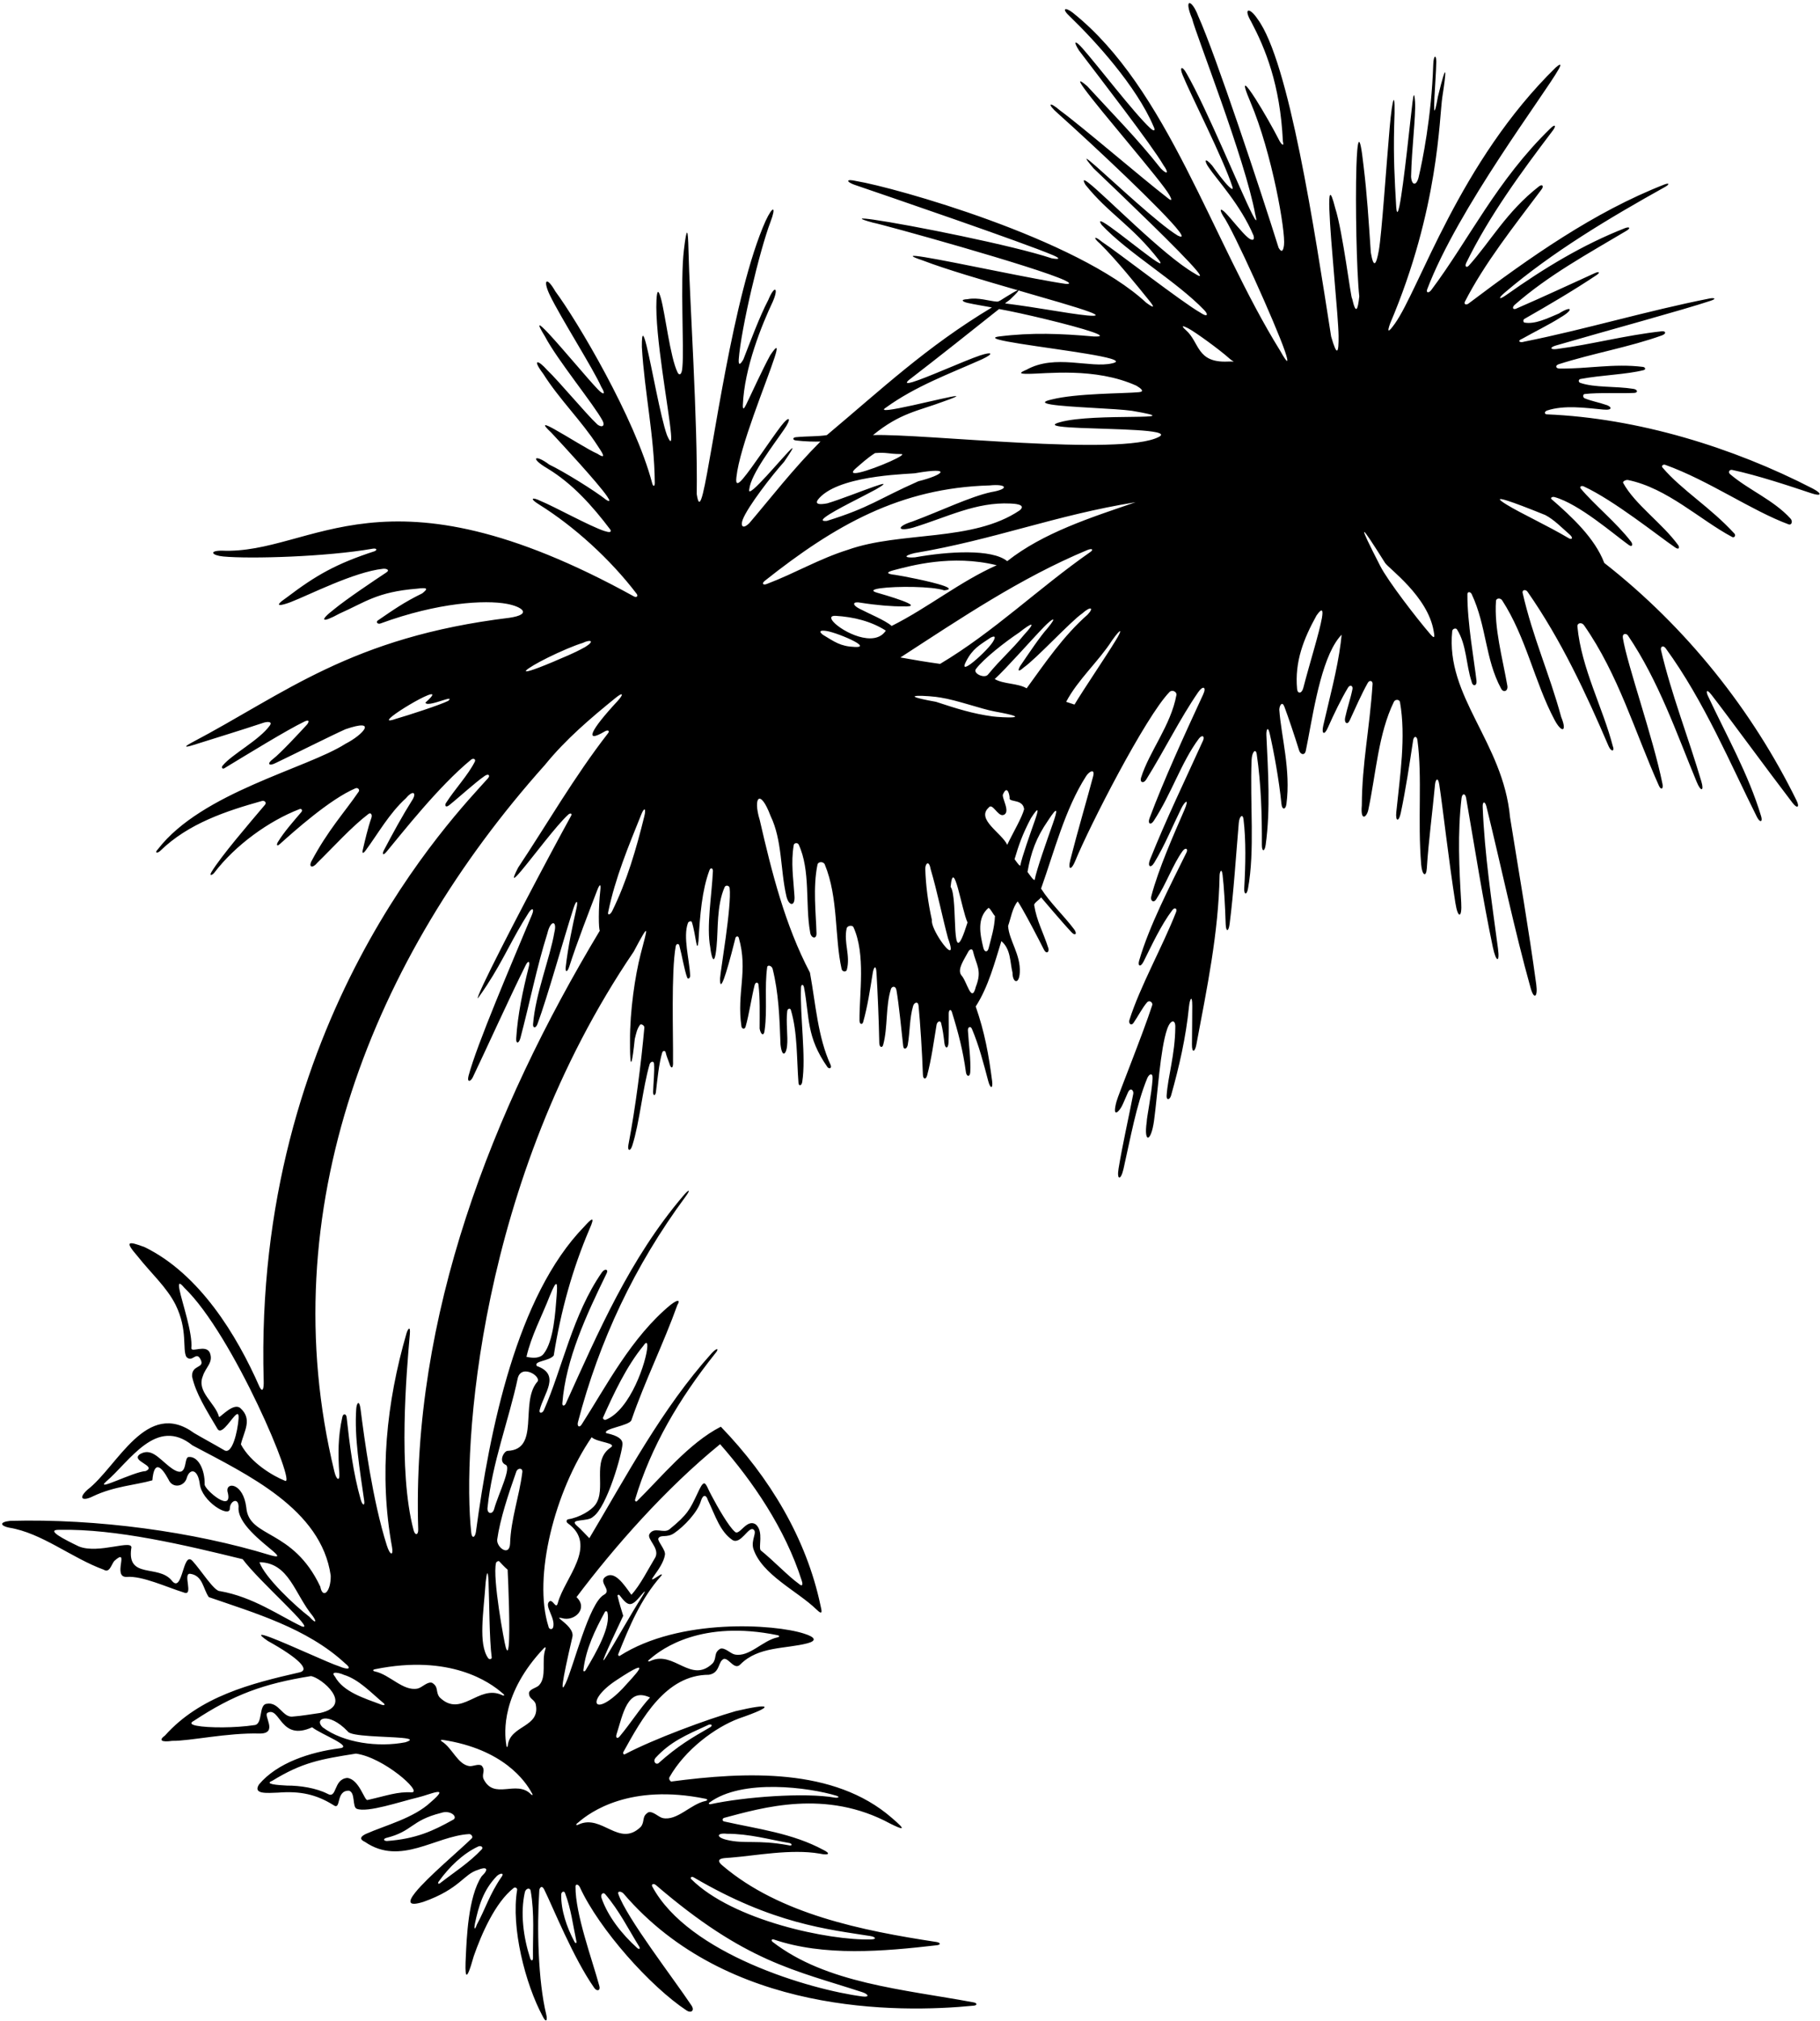 <?xml version="1.0" encoding="UTF-8"?>
<svg xmlns="http://www.w3.org/2000/svg" xmlns:xlink="http://www.w3.org/1999/xlink" width="534pt" height="593pt" viewBox="0 0 534 593" version="1.1">
<g id="surface1">
<path style=" stroke:none;fill-rule:nonzero;fill:rgb(0%,0%,0%);fill-opacity:1;" d="M 531.949 143.383 C 508.363 131.199 480.453 122.668 453.867 121.57 C 453.086 121.539 453.09 120.723 453.926 120.445 C 458.969 118.781 465.109 119.664 470.449 120.168 C 473.488 120.457 472.809 119.156 470.969 118.711 C 469.348 118.117 466.953 117.691 464.973 116.871 C 464.34 116.609 464.387 115.672 464.953 115.605 C 469.266 115.121 475.008 115.48 479.461 115.285 C 480.691 115.23 480.516 114.293 479.273 114.094 C 474.035 113.254 467.859 113.793 463.645 112.324 C 463.039 112.113 463.113 111.312 463.703 111.199 C 469.918 110.027 477.27 109.883 482.285 108.582 C 482.98 108.398 482.746 107.73 482.016 107.641 C 473.387 106.59 465.863 108.254 457.562 108.133 C 456.422 108.113 456.246 107.211 457.34 106.863 C 467.367 103.648 478.07 101.852 487.613 98.406 C 488.965 97.918 488.84 97.059 487.496 97.207 C 476.691 98.398 467.059 101.051 456.762 102.402 C 454.871 102.652 454.566 101.938 456.535 101.363 C 471.832 96.906 493.797 90.953 501.934 88.238 C 503.898 87.586 502.812 87.34 501.656 87.566 C 483.062 91.223 465.066 96.684 447.203 100.242 C 445.879 100.684 445.098 99.996 446.59 99.41 C 450.34 97.289 454.898 95.066 457.797 93.176 C 461.723 90.934 461.398 89.469 457.383 91.984 C 453.914 93.461 450.352 95.195 447.312 94.648 C 446.879 94.57 446.848 93.809 447.25 93.578 C 454.355 89.527 461.648 85.246 468.395 80.738 C 469.582 79.949 469.262 79.527 467.93 80.137 C 460.359 83.578 452.473 87.262 445.207 90.402 C 443.879 91.148 443.523 90.223 444.426 89.43 C 454.391 80.68 466.039 74.375 477.234 67.695 C 478.547 66.914 478.152 66.395 476.676 66.977 C 464.395 71.797 452.961 78.734 441.996 86.52 C 439.844 88.047 439.406 87.645 441.406 85.934 C 455.383 73.977 472.246 63.922 488.52 54.855 C 489.945 54.059 489.797 53.562 488.312 54.141 C 467.754 62.172 448.816 75.52 430.867 89.066 C 430.16 89.602 429.441 89.234 429.809 88.52 C 435.516 77.332 444.18 66.391 452.289 55.59 C 453.066 54.555 452.504 53.945 451.531 54.699 C 442.039 62.074 437.188 71.051 430.984 77.91 C 430.262 78.715 429.703 78.156 430.203 77.129 C 436.934 63.352 446.34 50.516 455.594 38.312 C 456.695 36.863 456.254 36.355 455.016 37.559 C 439.152 52.922 431.004 70.344 419.969 85.062 C 419.199 86.09 418.344 85.957 418.762 84.848 C 427.703 61.27 453.309 27.512 457.297 20.348 C 458.152 18.809 458.008 18.496 456.488 19.777 C 428.211 47.422 416.469 84.836 409.273 94.941 C 407.477 97.465 406.848 97.785 407.855 94.953 C 422.215 61.227 422.27 34.348 423.199 28.402 C 424.387 20.777 424.656 17.043 421.898 28.34 C 420.734 34.859 420.68 32.535 420.875 28.535 C 421.043 25.129 421.387 20.512 421.383 19.094 C 421.633 15.785 420.586 15.855 420.52 19.055 C 420.035 34.125 417.312 47.488 416.246 51.945 C 415.59 54.695 414.156 54.41 414.02 51.801 C 414.191 43.582 415.441 34.156 415.18 29.863 C 414.969 27.004 414.746 27.527 414.438 29.977 C 413.879 34.383 411.855 54.535 410.59 60.52 C 410.168 62.516 409.828 62.938 409.656 60.68 C 409.184 52.48 408.832 46.422 409.055 37.074 C 409.547 24.848 408.496 28.766 407.727 37.543 C 406.73 48.934 405.398 68.777 404.559 73.477 C 403.801 77.715 403.027 78.938 402.203 74.062 C 401.547 64.402 401.109 57.109 400.082 48.719 C 398.883 37.77 398.227 40.852 397.977 48.961 C 397.641 59.816 398.027 79.68 398.82 86.945 C 398.391 91.145 397.785 92.332 396.727 87.59 C 396.383 87.934 393.984 67.898 391.758 61.047 C 390.246 55.105 389.871 56.613 390.043 61.512 C 390.367 70.902 392.676 92.75 392.746 98.535 C 392.805 103.527 392.336 104.941 390.562 98.719 C 385.676 67.465 378.203 17.914 368.961 5.559 C 366.645 2.051 364.66 2.254 367.164 6.48 C 371.18 14.141 375.617 24.691 376.41 41.508 C 376.879 43.352 375.785 42.066 375.445 41.395 C 373.59 37.738 370.668 32.617 368.434 29.105 C 365.566 24.602 363.824 22.734 366.887 29.949 C 373.223 44.848 377.254 68.043 376.73 71.941 C 376.512 73.566 376.082 74.305 375.148 72.691 C 369.859 55.812 356.738 16.234 351.57 4.734 C 349.711 -0.254 347.164 -0.762 349.805 5.566 C 350.66 9.508 365.391 46.836 368.301 62.93 C 368.945 65.395 368.527 65.016 367.422 62.84 C 363.965 56.055 354 31.695 348.164 21.582 C 346.848 19.152 345.984 19.617 346.988 22.004 C 349.285 27.707 359.055 46.793 361.621 54.883 C 361.867 55.785 361.352 55.5 360.5 54.672 C 359.004 53.219 356.902 50.309 355.664 48.582 C 353.285 45.84 353.359 47.32 354.637 49.113 C 357.043 52.719 364.031 60.145 367.793 69.105 C 368.219 70.602 367.355 70.695 366.16 69.711 C 364.367 68.23 361.348 64.27 359.578 62.461 C 358.223 61.074 357.602 61.176 358.84 63.301 C 361.75 67.238 374.398 95.383 377 103.02 C 378.172 106.449 378.027 107.238 375.664 103 C 355.457 70.465 342.656 25.926 314.703 3.684 C 312.48 1.977 311.359 2.492 313.945 4.875 C 321.316 11.98 333.402 25.234 338.438 37.047 C 339.086 38.352 338.656 38.68 337.477 37.59 C 332.73 33.195 321.828 18.906 317.469 14.012 C 315.539 11.844 314.723 11.863 316.586 14.812 C 322.68 22.848 337.816 42.387 341.387 48.496 C 342.961 50.672 342.59 51.465 340.559 49.402 C 333.711 40.672 326.348 33.309 318.984 25.258 C 316.379 23.035 316.449 23.645 318.059 25.883 C 322.781 32.461 340.793 53.117 343.09 57.195 C 343.953 58.727 343.891 59.176 342.441 57.965 C 334.832 52.074 317.23 36.938 311.062 32.441 C 307.77 29.59 307.113 30.438 310.422 33.309 C 320.656 42.453 341.621 62.133 345.93 67.852 C 347.023 69.305 347.039 69.855 345.523 69.098 C 339.863 65.652 327.176 53.695 321.551 48.762 C 318.504 46.086 317.527 45.477 320.867 49.402 C 329.328 57.477 346.863 74.219 351.121 79.402 C 352.465 81.035 352.488 81.523 350.492 80.227 C 341.355 74.988 324.215 57.328 319.316 53.586 C 317.969 52.559 317.547 52.578 318.469 54.199 C 325.32 62.762 332.074 66.055 340.07 76.352 C 340.895 77.484 340.496 77.461 339.383 76.758 C 335.047 74.043 319.895 61.148 323.266 66.016 C 331.07 74.301 345.27 82.578 353.316 90.973 C 354.629 92.305 354.324 93.199 352.137 91.695 C 346.938 88.766 327.719 73.828 323.305 70.938 C 321.121 69.105 320.504 69.547 322.75 71.492 C 327.539 76.203 333.66 83.836 337.227 88.246 C 338.707 90.078 338.855 90.688 336.277 88.789 C 316.07 69.984 262.445 54.973 251.301 53.133 C 248.203 52.402 248.145 53.266 250.66 54.199 C 259.887 57.348 300.52 71.254 309.07 74.922 C 311.117 75.801 311.016 76.242 308.539 75.773 C 297.164 71.984 266.672 65.926 256.336 64.453 C 252.195 63.863 251.289 64.008 256.141 65.328 C 258.641 65.75 304.348 78.406 312.477 82.285 C 313.887 82.953 314.145 83.34 312.82 83.309 C 303.652 82.016 280.305 76.918 271.359 75.461 C 267.27 74.797 266.195 74.891 270.867 76.461 C 277.402 78.977 288.484 82.23 298.613 85.156 C 298.051 85.328 296.516 86.297 295.125 87.141 C 293.902 87.879 293.098 88.539 292.504 88.496 C 290.164 88.336 286.98 87.168 283.879 87.781 C 281.695 87.867 282.305 88.504 283.914 88.875 C 285.883 89.328 289.344 89.875 291.027 90.203 C 271.836 101.715 258.535 114.305 242.609 127.66 C 240.086 128.09 236.934 127.949 233.52 128.27 C 232.523 128.363 232.473 129.102 233.547 129.23 C 236.273 129.562 239.129 129.605 240.727 129.543 C 232.68 137.59 225.828 146.496 219.836 153.516 C 217.707 155.543 217.305 154.055 217.922 152.445 C 219.383 148.641 226.559 139.359 230.051 135.504 C 234.281 129.324 232.465 131.23 229.262 134.805 C 226.633 137.742 223.066 141.805 221.148 143.434 C 220.176 144.262 219.629 144.465 219.836 143.586 C 220.277 139.07 227.223 130.168 230.035 126.027 C 232.242 122.926 231.887 121.449 229.086 125.09 C 225.824 129.414 220.703 137.246 217.98 140.445 C 216.574 142.098 215.762 142.387 216.07 139.988 C 217.023 131.039 224.98 111.973 227.27 104.863 C 228.27 101.773 228.191 100.945 226.004 104.199 C 223.66 108.473 220.383 115.734 218.906 118.738 C 218.289 119.984 217.93 120.301 217.953 118.926 C 218.367 107.906 223.598 95.152 226.699 88.594 C 228.555 84.43 227.309 83.438 225.43 87.984 C 222.801 93.008 220.078 100.422 218.105 105.465 C 217.195 107.016 216.629 107.359 216.754 105.398 C 217.457 96.27 222.855 73.539 226.074 65.082 C 227.777 60.605 226.848 60.09 224.633 64.816 C 215.031 86.266 209.082 133.227 206.254 144.703 C 205.496 147.77 204.906 148.258 204.426 144.953 C 204.746 123.383 202.32 87.73 202 73.27 C 201.863 67.219 201.535 65.945 200.656 73.379 C 199.562 82.543 200.738 102.223 200.227 107.566 C 200.098 110.195 199.223 110.152 198.816 109.285 C 196.633 104.918 195.172 91.883 193.867 87.359 C 193.227 85.145 192.781 84.781 192.609 88.102 C 192.109 98.266 196.273 120.148 196.867 127.18 C 197.086 129.746 196.824 130.336 195.691 127.66 C 193.809 122.453 191.234 107.582 189.68 101.332 C 188.828 97.918 188.285 97.078 188.328 101.801 C 189.121 115.301 191.98 127.77 192.117 141.664 C 192.129 142.754 191.645 142.879 191.359 141.789 C 186.312 122.594 169.211 93.926 162.93 85.469 C 160.348 80.926 159.211 82.117 161.305 86.551 C 164.512 93.215 174.09 108.211 176.41 113.5 C 177.797 115.715 177.191 116.121 175.316 114.133 C 172.531 111.246 164.961 102.113 160.906 97.789 C 158.227 94.926 157.086 94.164 159.902 98.719 C 163.391 105.438 174.426 118.914 176.801 123.441 C 177.574 124.914 176.711 125.586 175.316 124.578 C 171.82 121.309 164.156 112.012 160.559 108.59 C 157.883 105.527 155.984 105.172 159.391 109.68 C 164.012 117.043 170.691 123.551 175.316 130.742 C 176.281 132.242 178.465 135.199 175.316 133.141 C 172.762 132.059 166.262 127.914 162.574 125.883 C 159.828 124.371 158.641 124.023 161.785 126.973 C 165.254 130.699 175.297 141.559 178.059 145.523 C 178.98 146.844 179.094 147.398 177.883 146.664 C 174.535 143.988 165.277 138.266 161.145 136.305 C 157.004 133.164 155.293 134.316 160.59 137.422 C 167.953 141.871 173.773 148.379 179.082 155.398 C 179.5 156.234 178.762 156.262 177.336 155.797 C 173.062 154.402 162.602 148.598 158.598 146.973 C 156.172 145.766 155.184 146.191 158.191 148.035 C 168.461 154.453 179.031 164.031 186.801 174.227 C 187.324 174.91 186.762 175.414 185.988 174.984 C 112.273 134.312 91.98 162.75 65.039 161.562 C 61.211 161.574 62.137 162.953 65.52 163.273 C 73.469 164.023 95.891 163.355 109.301 160.996 C 110.426 160.797 110.793 161.281 109.977 161.703 C 98.609 165.398 92.688 168.801 84.168 175.27 C 79.637 178.363 82.695 177.645 85.25 176.668 C 90.641 174.609 103.824 167.805 112.367 166.883 C 113.34 166.777 114.504 167.199 113.359 167.957 C 109.758 170.344 101.508 175.859 97.793 178.945 C 93.777 182.039 94.184 183.012 99.633 180.012 C 107.098 176.73 110.527 173.672 122.332 172.719 C 125.91 172.262 125.395 172.863 123.895 174.09 C 118.523 176.715 115.48 178.883 110.848 182.047 C 110.203 182.488 110.797 183.23 111.629 182.926 C 128.531 176.723 142.367 175.984 148.711 177.164 C 153.156 177.992 156.328 180.246 149.457 181.258 C 102.906 186.926 83.531 203.543 56.238 217.887 C 54.469 218.816 53.492 219.613 56.867 218.543 C 62.531 216.746 71.043 214.152 77.387 212.027 C 78.676 211.648 79.992 211.746 79.152 212.883 C 76 217.227 68.027 221.309 65.312 224.645 C 64.848 225.215 65.301 225.723 65.816 225.41 C 72.734 221.23 84.137 214.199 89.348 211.691 C 90.961 210.918 90.625 211.984 90.016 212.652 C 88.094 214.754 82.168 221.145 80.082 222.703 C 78.258 224.031 78.809 224.957 80.984 223.816 C 85.68 221.582 97.844 215.504 101.34 213.965 C 111.102 210.59 106.48 215.629 101.34 218.242 C 90.066 225.461 59.18 232.488 46.344 249.145 C 45.203 250.297 46.195 250.438 47.008 249.645 C 55.328 241.531 66.602 237.879 76.832 235.012 C 77.645 234.781 78.297 235.473 77.742 236.129 C 73.031 241.688 64.82 251.258 62.062 255.82 C 61.254 257.156 62.328 256.777 62.902 256.02 C 69.078 247.93 78.898 240.844 87.879 237.391 C 88.488 237.156 88.852 237.75 88.414 238.262 C 85.988 241.109 83.336 244.094 81.543 247.035 C 81.125 247.715 81.098 248.547 82.141 247.613 C 86.219 243.961 96.789 234.469 104.301 231.285 C 104.996 230.992 105.633 231.688 105.246 232.258 C 101.047 238.41 96.234 243.512 91.281 252.875 C 90.602 254.457 91.727 254.82 93.121 253.117 C 97.918 248.426 103.133 242.59 108.117 238.805 C 108.773 238.305 109.312 238.996 108.961 239.988 C 107.898 242.965 107.023 246.898 106.453 249.305 C 106.121 250.688 106.734 250.266 107.191 249.645 C 110.973 244.531 114.164 238.688 119.105 234.195 C 120.898 231.98 122.227 232.324 121.188 234.355 C 117.883 239.637 115.355 244.301 112.633 249.473 C 112.164 250.363 112.203 251.34 113.414 249.895 C 117.926 244.492 128.672 230.703 138.219 222.883 C 138.891 222.332 139.68 222.754 139.32 223.465 C 137.305 227.469 133.527 231.422 130.828 235.633 C 130.453 236.227 130.684 237.117 131.785 236.246 C 134.516 234.09 139.328 229.645 142.215 227.656 C 143.344 226.879 143.906 227.527 143.18 228.344 C 133.496 239.172 74.352 299.504 77.367 405.062 C 77.445 407.348 77.098 408.719 76.168 406.949 C 69.488 391.707 58.551 373.789 42.457 365.91 C 37.426 364.023 36.559 364.184 40.379 368.59 C 44.148 373.387 48.941 377.664 51.512 382.805 C 55.18 390.227 53.438 395.91 54.695 398.133 C 56.539 399.926 57.527 396.207 58.875 398.898 C 60.164 401.551 56.199 400.301 56.355 403.848 C 57.414 408.816 60.57 413.746 63.84 419.277 C 64.891 420.945 67.188 417.324 68.664 415.656 C 69.531 414.68 70.117 414.371 70.004 416.195 C 69.73 419.91 68.133 427.09 65.723 425.441 C 62.812 423.73 59.902 422.188 56.988 420.477 C 42.949 410.199 34.559 430.234 25.652 437.086 C 22.789 439.703 24.277 440.535 27.367 438.969 C 33.488 436.059 39.906 435.695 44.703 434.324 C 45.215 428.332 47.344 430.203 49.418 434.043 C 50.629 436.926 54.262 436.152 54.863 433.402 C 55.766 430.801 57.996 430.973 58.598 435.25 C 59.113 440.559 67.512 445.539 67.434 442.566 C 67.465 440.402 69.941 439.191 70.004 442.051 C 69.445 446.848 76.988 452.414 80.07 455.07 C 81.719 456.492 82.086 457.078 79.25 456.266 C 56.82 449.414 28.543 445.527 3.031 446.211 C -0.352 446.555 0.133 447.703 2.707 448.215 C 12.297 449.758 21.031 457.121 30.449 460.547 C 32.141 461.641 32.676 459.004 33.531 457.977 C 38.324 453.695 32.73 462.891 37.207 462.66 C 41.711 462.289 48.941 465.684 53.906 467.223 C 56.977 468.48 53.508 461.492 55.793 461.742 C 59.559 462.258 59.559 466.195 61.27 468.594 C 74.629 473.215 90.066 477.688 101.195 487.965 C 103.238 489.547 102.457 490.145 99.359 488.836 C 96.707 488.016 85.102 482.594 79.566 480.488 C 76.477 479.316 75.277 479.176 78.566 481.438 C 87.652 486.496 91.141 489.984 87.812 490.684 C 73.602 493.938 58.703 497.703 48.43 509.176 C 46.477 510.598 47.312 511.215 50.551 510.758 C 55.672 510.836 66.648 508.355 76.148 508.613 C 81.883 508.664 76.98 503.094 78.566 502.496 C 82.23 500.719 82.258 511.031 91.582 506.777 C 94.148 508.836 103.934 512.457 99.629 512.945 C 90.969 514.062 81.301 517.215 75.992 523.551 C 74.133 526.488 78.316 526.066 81.578 525.949 C 88.082 525.434 92.777 526.473 97.746 529.555 C 100.273 531.434 98.34 525.273 102.387 525.387 C 104.34 525.898 103.305 530.172 104.676 530.695 C 107.844 531.895 117.371 528.613 122.637 527.359 C 126.172 526.523 132.453 523.539 126.379 528.75 C 121.363 533.453 113.105 535.516 107.367 538.059 C 106.195 538.617 105.047 539.469 107.086 540.41 C 117.52 547.551 127.719 538.68 137.625 538.113 C 138.316 538.074 138.855 538.938 138.434 539.352 C 134.945 542.793 125.438 550.746 121.832 555.266 C 119.668 557.98 119.629 559.457 124.285 557.98 C 134.945 554.188 136.027 549.863 140.219 548.617 C 142.59 547.633 143.754 548.156 141.309 550.516 C 137.301 556.531 136.922 569.148 136.684 573.793 C 136.398 579.41 136.52 582.824 139.012 573.902 C 141.242 567.535 145.246 558.211 150.75 553.902 C 151.168 553.574 151.82 553.984 151.734 554.488 C 149.883 565.555 154.152 582.102 159.18 591.488 C 160.285 593.762 160.66 592.648 160.281 591.094 C 157.859 581.113 157.516 565.629 158.234 554.633 C 158.277 553.969 158.938 552.895 159.68 554.387 C 162.246 559.574 168.188 574.449 174.363 583.246 C 175.137 584.348 176.223 584.051 175.863 582.727 C 173.684 574.707 168.801 561.578 168.855 553.508 C 168.859 552.637 169.73 552.82 170.148 553.73 C 175.797 566.023 190.82 582.875 201.5 589.898 C 202.711 590.691 203.926 589.965 202.871 588.383 C 197.488 580.301 183.863 562.715 181.426 555.699 C 181.074 554.699 182.367 554.891 182.984 555.613 C 213.363 591.066 263.352 590.648 285.672 588.457 C 286.805 588.348 286.742 587.691 285.68 587.492 C 264.957 583.641 242.445 581.938 226.656 569.719 C 226.203 569.301 226.449 568.844 227.02 569.035 C 241.84 574.062 259.129 572.551 274.918 570.719 C 276.09 570.582 275.961 569.953 274.738 569.766 C 252.91 566.441 228.77 561.594 212.09 547.441 C 208.949 544.871 213.32 545.195 214.719 544.992 C 221.535 544.465 232.125 542.406 240.461 543.84 C 243.414 544.473 243.648 543.75 241.613 542.773 C 232.473 537.832 222.328 536.629 212.441 534.406 C 211.82 534.223 211.883 533.508 212.527 533.336 C 223.551 530.414 242.312 524.758 261.242 535.066 C 264.883 536.848 266.309 537.305 261.617 533.32 C 244.664 518.594 218.809 519.793 196.891 522.703 C 196.719 522.531 196.207 522.191 196.379 521.504 C 201 513.285 209.906 506.777 216.754 504.211 C 227.914 500.375 226.008 499.648 215.848 502.043 C 207.422 504.445 191.625 510.309 183.387 514.672 C 182.961 514.898 182.672 514.43 182.934 513.965 C 188.305 504.297 195.281 491.367 208.02 491.367 C 211.422 490.785 210.582 487.328 212.453 486.699 C 213.969 486.566 215.527 490.195 217.27 488.285 C 222.578 482.977 230.453 483.832 236.961 482.121 C 239.676 481.379 239.266 480.359 235.957 479.309 C 227.234 476.461 199.293 474.664 181.863 485.809 C 181.562 486.004 181.277 485.633 181.43 485.246 C 184.672 477.207 187.914 469.215 194.055 462.281 C 194.418 461.871 194.059 461.82 193.617 462.113 C 187.918 465.898 194.469 460.566 195.105 456.141 C 195.309 454.723 193.055 452.434 193.133 451.449 C 193.715 450.059 195.645 451.34 197.836 449.805 C 200.684 447.863 204.73 443.672 205.66 440.34 C 206.281 438.375 207.234 438.547 207.676 440.086 C 209.992 444.941 211.25 449.293 214.871 451.812 C 217.309 453.359 219.625 447.766 221.035 448.73 C 222.285 449.531 220.332 451.703 221.008 454.305 C 223.422 461.98 234.027 466.828 239.527 472.188 C 241.652 474.262 241.02 472.391 240.727 470.988 C 236.617 451.469 225.883 433.488 211.496 418.59 C 202.18 423.332 193.906 433.535 186.914 440.41 C 186.586 440.738 186.211 440.387 186.355 439.898 C 190.977 424.41 199.289 410.375 209.762 397.203 C 211.137 395.633 210.469 395.238 208.844 396.992 C 194.168 413.309 183.719 433.188 172.918 451.297 C 171.719 450.098 170.52 448.73 169.148 447.531 C 166.883 445.473 172.555 446.578 174.004 445.012 C 178.113 442.273 182.625 426.129 182.641 423.629 C 182.652 422.324 181.465 421.238 177.883 420.477 C 176.738 419.168 184.566 418.336 185.246 416.707 C 189.184 405.234 194.664 394.277 198.773 382.805 C 199.547 381.621 199.184 380.98 196.785 382.805 C 185.191 392.359 177.844 406.785 170.648 417.961 C 169.977 419 169.258 418.469 169.586 417.215 C 175.773 393.5 186.172 371.328 201.102 351.141 C 202.727 348.941 202.277 348.719 200.48 350.828 C 184.715 369.363 175.492 390.934 166.031 411.758 C 165.645 412.609 164.934 412.594 164.996 411.73 C 165.988 398.793 172.055 385.781 178.004 373.57 C 178.594 372.359 177.406 372.152 176.613 373.289 C 167.965 385.746 165.055 401.355 159.57 413.75 C 159.125 414.758 158.082 414.738 158.336 413.719 C 159.57 408.73 164.609 403.34 157.508 400.781 C 156.473 399.254 161.102 399.414 162.473 397.699 C 164.527 384.688 167.953 372.355 172.918 360.715 C 174.859 356.375 173.43 357.621 171.41 359.887 C 151.559 380.258 143.641 419.746 139.648 449.391 C 139.426 451.055 138.48 451.59 138.27 449.699 C 135.555 425.105 140.27 346.469 185.934 279.203 C 190.945 269.75 189.914 272.402 187.977 279.91 C 186.371 286.113 184.793 296.598 184.852 305.336 C 184.855 306.004 184.719 319.363 186.246 304.836 C 186.684 303.098 186.883 301.918 187.777 300.691 C 188.078 300.285 189.117 300.848 189.059 301.5 C 188.125 311.852 186.48 324.918 184.371 335.934 C 184.047 337.625 184.914 337.996 185.516 336.109 C 187.688 329.312 188.57 319.148 190.598 312.27 C 190.84 311.453 191.824 311.18 191.898 312.082 C 192.086 314.445 191.688 317.902 191.629 320.309 C 191.594 321.762 192.324 321.406 192.434 320.48 C 192.879 316.75 193.328 312.027 194.289 308.84 C 194.48 308.211 195.164 308.191 195.297 308.742 C 195.562 309.867 195.875 310.555 196.398 312.004 C 196.832 313.637 197.617 313.723 197.469 311.297 C 197.555 303.82 196.898 285.223 198.258 277.652 C 198.406 276.832 199.145 276.762 199.316 277.395 C 200.164 280.566 200.766 284.496 201.613 286.793 C 201.859 287.461 202.523 286.98 202.492 286.23 C 202.301 281.52 200.336 274.93 201.848 270.801 C 202.027 270.312 202.852 270.113 202.984 270.516 C 203.586 272.301 203.953 274.855 204.242 276.34 C 204.512 277.746 204.703 278.195 204.938 276.121 C 205.387 268.34 205.969 261.211 208.164 255.309 C 208.48 254.457 209.219 254.648 209.172 255.629 C 208.824 262.82 207.23 271.887 208.406 277.984 C 208.508 279.246 209.52 285.234 210.246 277.676 C 210.742 272.758 210.227 265.676 212.617 260.277 C 212.922 259.594 213.984 259.777 214.082 260.559 C 214.723 265.77 211.328 285.156 211.277 286.992 C 211.215 289.176 211.574 289.371 212.395 287.191 C 213.129 285.246 214.23 281.41 215.73 275.41 C 215.816 274.684 216.566 274.473 216.766 275.16 C 219.559 284.848 216.086 291.336 217.547 301.141 C 217.656 301.855 218.496 302.125 218.75 301.254 C 219.738 297.887 220.562 292.34 221.398 289.066 C 221.676 287.992 222.461 288.164 222.547 288.895 C 223.02 293.039 222.883 297.457 222.879 301.797 C 223.199 303.594 224.18 304.242 224.363 302.141 C 225.18 296.305 224.254 289.625 225.113 283.648 C 225.352 283.004 226.48 283.414 226.688 284.238 C 228.434 291.199 228.73 298.449 229.004 306.461 C 229.512 310.785 230.762 309.051 230.934 306.805 C 231.238 304.258 230.555 299.879 230.984 296.629 C 231.086 295.887 231.871 295.727 232.039 296.293 C 234.016 302.922 233.727 310.477 234.285 317.738 C 234.359 318.711 235.191 318.625 235.379 317.438 C 236.551 310.031 234.691 298.43 235.023 289.738 C 235.062 288.691 235.727 288.727 235.91 289.707 C 237.586 298.656 236.531 304.172 242.812 313.129 C 243.461 313.77 244.094 313.297 243.695 312.422 C 239.93 304.219 239.348 294.656 237.645 285.367 C 230.34 271.449 226.477 256.086 222.922 240.621 C 220.855 233.895 223.031 231.246 226.086 239.383 C 229.531 246.508 228.941 255.16 230.719 262.902 C 231.414 265.934 233.395 266.098 233.09 262.746 C 232.789 257.715 232.004 253.219 232.887 247.93 C 232.996 247.27 234.051 247.172 234.336 247.789 C 237.863 255.363 236.234 265.422 237.68 273.398 C 237.848 275.305 239.688 275.789 239.562 273.699 C 239.422 268.207 238.465 260.297 239.859 253.664 C 240.059 252.73 241.617 252.715 241.992 253.621 C 246.027 263.41 244.828 274.93 246.941 284.328 C 247.129 285.148 248.27 285.258 248.461 284.543 C 249.586 280.316 247.488 276.582 248.414 272.375 C 248.586 271.586 250.09 271.32 250.418 272.047 C 254.043 280.047 252.121 291.52 252.184 299.387 C 252.191 300.57 252.996 300.781 253.266 299.824 C 254.582 295.164 255.285 290.312 256.078 285.41 C 256.312 283.973 257.012 282.695 257.168 285.406 C 257.473 290.57 257.871 299.352 257.988 306.035 C 258.012 307.281 258.855 307.574 259.129 306.555 C 260.535 301.332 259.793 295.309 261.41 290.164 C 261.652 289.402 262.777 289.09 263.027 290.523 C 263.723 294.492 264.465 302.066 265.004 306.898 C 265.145 308.168 266.133 307.75 266.344 306.547 C 266.996 302.82 266.844 298.746 267.922 295.121 C 268.223 294.113 269.375 293.68 269.508 295.051 C 269.973 299.758 270.574 308.816 270.785 315.258 C 270.836 316.77 271.688 316.793 272.027 315.516 C 273.289 310.773 273.957 305.727 274.793 300.691 C 274.961 299.691 275.906 299.301 276.125 300.148 C 276.617 302.066 276.879 304.105 277.098 306.031 C 277.293 307.73 278.227 307.824 278.309 305.832 C 278.422 303.137 278.375 300.02 278.363 297.453 C 278.359 296.148 279.004 296.004 279.293 296.926 C 281.156 302.934 282.551 308.211 283.41 314.574 C 283.59 315.914 284.586 316.105 284.676 314.574 C 284.883 310.938 284.262 306.633 283.996 302.383 C 283.926 301.27 284.77 300.93 285.172 301.879 C 287.246 306.785 288.59 312.004 289.957 317.188 C 290.586 319.555 291.383 319.453 291.094 317.184 C 290.129 309.609 288.91 302.812 286.277 295.301 C 290.043 289.48 291.93 282.113 293.812 276.121 C 296.613 278.523 296.297 282.172 297.074 285.367 C 297.078 288.422 299.027 288.969 299.211 285.324 C 299.504 280.035 296.066 275.973 295.781 271.668 C 296.516 269.66 297.066 266.191 298.605 264.477 C 298.914 264.91 299.367 265.648 299.902 266.582 C 301.691 269.688 304.461 274.988 306.305 278.637 C 306.973 279.961 307.863 279.426 307.625 278.289 C 306.02 273.273 304.199 270.348 303.418 265.477 C 303.59 264.738 304.973 264.004 305.453 263.277 C 305.938 263.82 311.812 270.812 314.461 273.586 C 315.496 274.664 316.148 273.973 315.137 272.629 C 312.102 268.609 308.152 264.949 305.453 260.711 C 309.352 249.773 312.461 237.395 318.684 227.699 C 319.57 226.316 321.367 225.355 320.723 227.801 C 319.219 233.543 316.078 244.215 314.035 252.305 C 313.234 255.488 314.41 255.23 315.445 252.688 C 319.602 242.492 336.094 210.285 343.137 203.035 C 343.898 202.254 345.344 202.941 345.168 203.914 C 343.531 212.863 337.262 220.359 334.797 228.152 C 334.348 229.574 335.512 229.988 336.301 228.723 C 341.633 220.176 346.234 210.797 351.566 203.078 C 352.973 201.035 354.031 201.551 353.039 203.695 C 347.41 215.871 341.461 228.871 337.277 240.078 C 336.68 241.688 337.605 242.219 338.504 240.859 C 343.668 232.996 346.613 223.598 351.746 216.73 C 352.672 215.488 353.578 215.949 352.977 217.281 C 347.703 228.945 342.141 240.371 337.422 252.203 C 336.613 254.23 337.598 254.887 338.676 253.102 C 341.797 247.922 344.023 242.398 346.645 237.086 C 347.621 235.105 349.125 233.91 347.438 237.805 C 344.551 244.465 339.883 254.93 337.793 262.969 C 337.434 264.352 338.512 264.965 339.191 263.922 C 342.191 259.301 344.102 253.715 346.961 249.727 C 347.809 248.547 348.699 248.965 348.109 250.156 C 343.316 259.891 337.219 271.562 334.234 281.84 C 333.758 283.484 334.641 283.922 335.566 282.059 C 337.852 277.469 340.688 271.336 343.977 267.02 C 344.699 266.074 345.477 266.555 345.059 267.621 C 341.148 277.648 334.473 289.461 331.383 299.254 C 331.059 300.289 331.898 301.102 332.574 300.121 C 333.906 298.199 335.23 295.586 336.562 294.086 C 337.262 293.297 338.312 294.148 338.07 294.906 C 335.395 303.195 328.051 321.332 327.578 323.215 C 326.219 328.34 328.359 326.145 329.188 324.488 C 329.727 323.418 330.34 321.852 330.945 320.527 C 331.707 318.867 332.691 319.969 332.512 320.906 C 331.199 327.738 329.395 335.602 328.207 342.781 C 327.621 346.309 328.848 346.426 329.633 342.996 C 331.652 334.133 333.355 324.277 336.594 316.379 C 337.102 315.133 338.301 314.453 338.172 316.562 C 337.898 320.965 336.457 327.828 336.449 329.211 C 335.547 335.508 337.73 335.23 338.605 328.777 C 339.652 321.098 340.418 307.801 342.445 301.941 C 343.465 299.004 344.961 299.027 344.84 301.465 C 344.77 309.391 342.633 316.008 342.293 321.488 C 342.207 322.875 343.227 322.75 343.605 321.402 C 345.973 312.965 347.961 304.387 348.859 295.344 C 349.062 293.301 349.809 291.492 349.816 295.094 C 349.828 298.441 349.746 302.691 349.727 306.465 C 349.711 309.051 350.605 308.688 351.02 306.496 C 354.141 289.848 357.531 273.746 357.836 256.902 C 357.859 255.723 358.453 254.543 358.711 256.668 C 359.125 260.105 359.453 265.703 359.621 271.055 C 359.695 273.5 360.473 273.48 360.781 271.066 C 361.977 261.723 362.637 251.07 363.469 241.441 C 363.641 239.422 364.648 238.676 364.855 240.367 C 365.613 246.594 365.445 253.812 365.07 260.562 C 364.961 262.547 365.797 262.73 366.16 260.77 C 368.227 249.633 366.711 235.656 367.227 222.984 C 367.324 220.547 368.461 219.449 368.73 221.27 C 370.035 230.156 370.277 239.293 370.242 247.887 C 370.234 249.969 371.062 249.969 371.355 247.871 C 372.797 237.559 372.059 226.262 371.566 215.684 C 371.496 214.238 371.973 212.785 372.535 215.219 C 373.656 220.059 375.262 228.629 375.988 235.867 C 376.172 237.695 377.211 237.621 377.441 235.922 C 378.785 225.941 375.883 215.945 375.352 208.188 C 375.414 206.914 376.211 205.645 376.84 207.324 C 377.996 210.406 379.77 215.676 381.176 220.184 C 381.574 221.457 382.832 221.691 383.121 220.309 C 384.871 212.023 386.934 196.211 391.891 188.473 C 392.438 187.617 393.02 186.859 393.645 186.223 C 393.566 187.027 393.477 187.844 393.371 188.66 C 392.359 196.602 390.023 205.086 388.258 212.871 C 387.688 215.375 388.574 215.812 389.562 213.586 C 391.43 209.371 393.488 205.141 395.508 201.758 C 396.09 200.781 397.023 201.172 396.82 202.188 C 396.246 205.051 395.266 207.738 394.668 210.598 C 394.363 212.059 395.312 212.867 396.016 211.348 C 397.594 207.918 399.523 203.535 401.316 200.355 C 401.859 199.398 402.785 199.766 402.723 200.688 C 401.816 214.277 399.629 223.867 399.566 236.297 C 399.125 241.129 401 239.828 401.469 237.621 C 403.742 226.922 404.395 215.32 408.973 205.91 C 409.367 205.094 410.621 205.164 410.766 206 C 412.559 216.207 410.766 227.574 409.688 238.23 C 409.395 241.109 410.426 241.242 411 238.5 C 412.461 231.559 413.516 224.496 414.621 217.203 C 414.816 215.902 415.711 215.852 415.887 217.168 C 417.359 228.137 415.895 240.57 416.988 253.695 C 417.254 256.852 418.461 257.504 418.637 254.766 C 419.184 246.34 420.258 238.652 421.055 230.098 C 421.172 228.848 421.914 227.676 422.305 230.258 C 423.359 237.203 425.004 252.051 427.012 264.875 C 427.77 269.719 429.004 269.316 428.73 264.828 C 428.137 254.879 427.613 244.516 428.828 234.16 C 428.996 232.734 429.926 232.691 430.168 234.094 C 432.762 249.055 435.098 264.066 438.004 277.879 C 438.957 282.402 440.09 282.598 439.52 278.324 C 437.699 264.629 435.562 250.547 435.031 236.723 C 434.965 235.07 435.73 235.008 436.137 236.652 C 440.398 253.938 444.359 272.969 449.102 289.895 C 450.098 293.457 451.25 292.535 450.746 288.828 C 448.477 272.18 445.855 257.281 443.055 239.777 C 441.031 217.754 424.09 204.465 426.094 185.145 C 426.16 184.48 427.16 184.145 427.496 184.68 C 430.336 189.172 430.121 194.977 431.766 199.941 C 432.098 201.59 433.387 201.281 433.215 199.734 C 432.613 194.371 430.469 182.465 430.547 174.34 C 430.555 173.516 431.457 173.559 431.816 174.336 C 436.227 183.805 435.711 193.316 440.445 202.051 C 441.156 203.355 442.539 202.754 442.262 201.16 C 440.809 192.844 438.371 184.336 438.934 176.281 C 438.988 175.48 440.238 175.367 440.73 176.121 C 447.809 187.031 450.215 200.098 456.105 211.195 C 458.168 215.082 459.902 214.879 458.059 210.352 C 454.57 197.508 449.773 187.184 446.727 173.859 C 446.641 173.02 447.664 172.867 448.207 173.645 C 457.996 187.691 465.281 203.273 471.965 218.906 C 472.75 220.742 473.84 220.438 473.203 218.91 C 470.348 207.797 463.965 196.035 462.824 183.836 C 462.723 182.75 464.074 182.473 464.754 183.438 C 474.898 197.945 479.676 214.785 486.75 230.551 C 487.32 231.824 488.098 231.559 487.781 229.996 C 485.07 216.477 477.434 195.102 476.164 187.195 C 475.934 185.746 477.18 185.754 477.664 186.473 C 486.688 199.824 491.902 215.102 497.863 229.512 C 499.043 232.359 500.039 232.164 499.195 229.297 C 495.367 216.316 490.348 203.57 487.355 190.75 C 487.094 189.641 488.035 189.262 488.719 190.199 C 500.07 205.758 507.91 224.598 515.492 239.684 C 516.371 241.438 517.254 241.227 516.727 239.484 C 512.98 227.039 506.562 215.824 501.074 204.082 C 500.59 203.043 500.57 201.805 502.211 203.922 C 507.133 210.273 518.086 225.285 525.934 235.551 C 527.328 237.379 528.07 236.809 527.172 234.973 C 514.273 208.645 495.031 184.211 470.699 165.16 C 467.965 157.914 461.137 151.574 455.207 146.434 C 454.828 146.105 455.41 145.645 456.117 145.844 C 463.281 147.832 473.465 156.723 477.84 159.859 C 479.047 160.727 479.074 159.602 478.594 158.965 C 474.34 153.395 467.754 148.082 463.785 143.32 C 463.379 142.832 463.977 142.391 464.684 142.715 C 473.543 146.789 486.637 157.32 491.531 160.641 C 492.762 161.477 492.781 160.488 492.398 159.961 C 487.742 153.527 479.676 148.004 476.238 141.664 C 476.031 141.281 477.02 140.703 477.688 140.84 C 489.184 143.207 498.754 152.508 508.203 157.539 C 508.832 157.875 509.352 157.211 508.941 156.605 C 501.789 148.785 493.527 143.887 487.793 137.184 C 487.379 136.703 487.953 136.148 488.613 136.387 C 501.312 140.945 513.926 149.832 524.797 153.848 C 525.672 154.168 526.078 152.953 525.355 152.16 C 520.301 146.625 513.09 143.797 507.605 139.105 C 506.98 138.57 507.391 137.699 508.246 137.879 C 515.551 139.406 525.664 142.773 531.438 144.715 C 534.348 145.695 534.852 144.938 531.949 143.383 Z M 131.512 205.633 C 129.051 206.852 119.836 209.852 116.238 210.879 C 113.473 211.855 113.691 211.234 115.223 210.027 C 117.539 208.203 122.855 205.039 125.418 204.016 C 126.754 203.477 127.34 203.523 126.355 204.648 C 126.027 205.02 125.523 205.516 124.816 206.148 C 125.145 207.18 128.754 205.797 130.699 205.23 C 131.801 204.906 132.367 204.848 131.512 205.633 Z M 160.695 192.965 C 164.297 191.188 168.578 189.34 170.977 188.637 C 173.078 187.586 174.75 187.926 171.719 189.816 C 167.754 192.016 165.398 192.785 162.18 194.23 C 149.531 199.527 154.449 196.055 160.695 192.965 Z M 64.273 415.758 C 63.246 411.648 57.617 408.406 59.5 403.781 C 60.355 401.043 62.727 399.754 61.543 396.828 C 60.324 394.406 56.242 396.891 56.137 395.586 C 56.586 391.18 53.406 382.148 52.66 378.371 C 52.289 376.504 52.516 375.922 54.062 377.812 C 68.41 391.496 87.328 436.645 83.578 434.438 C 80.156 433.066 73.59 429.246 70.68 423.766 C 71.535 420 74.191 416.438 70.535 413.145 C 68.574 411.445 64.961 415.59 64.273 415.758 Z M 88.496 477.156 C 81.992 474.074 74.293 468.539 64.531 466.828 C 62.879 466.953 58.875 460.547 56.477 457.977 C 53.543 454.777 53.664 468.062 50.312 463.629 C 46.371 459.004 37.297 463.285 38.496 454.379 C 39.496 451.262 28.977 456.137 23.086 453.695 C 21.023 452.699 18.52 451.465 17.082 450.488 C 15.645 449.512 15.273 448.797 17.477 448.844 C 34.086 448.5 54.422 453.352 71.203 457.461 C 75.996 463.969 93.156 478.875 88.496 477.156 Z M 90.742 474.332 C 86.797 471.348 77.633 462.801 76.129 458.34 C 84.859 458.512 86.422 467.668 91.742 474.113 C 92.914 475.727 92.836 476.637 90.742 474.332 Z M 93.977 465.512 C 85.887 448.363 73.004 451.371 72.266 442.301 C 71.375 435.059 66.293 434.715 66.734 437.543 C 68.664 444.465 59.922 437.012 60.043 435.5 C 60.152 431.312 58.18 427.121 55.266 427.492 C 53.727 427.836 55.449 434.859 49.625 430.234 C 46.434 427.68 44.32 424.758 41.066 426.641 C 38.152 428.695 46.148 430.012 42.777 431.605 C 39.18 431.777 27.668 437.836 31.133 434.688 C 38.152 428.695 45.859 415.508 56.477 424.07 C 72.574 432.633 94.297 442.77 97.035 462.293 C 97.109 467.07 94.668 469.273 93.977 465.512 Z M 100.828 491.367 C 105.266 492.699 108.812 496.59 112.566 499.723 C 113.156 500.215 112.719 500.453 111.852 500.125 C 106.742 498.203 100.746 496.418 98.258 491.883 C 96.711 490.121 99.801 490.855 100.828 491.367 Z M 86.148 503.609 C 82.879 504.238 81.938 499.105 78.125 499.906 C 75.883 500.285 77.156 505.922 74.664 506.133 C 69.105 506.984 61.148 507.008 57.645 506.312 C 56.105 506.008 55.609 505.535 56.895 504.879 C 68.539 497.172 77.348 493.988 91.219 491.762 C 94.195 492.156 104.039 500.297 93.992 502.57 C 90.762 503.012 88.547 503.438 86.148 503.609 Z M 94.66 506.777 C 92.023 504.238 96.348 502.066 102.023 507.977 C 102.824 509.523 113.305 509.453 118 509.898 C 120.301 510.117 121.215 510.461 118.934 511.18 C 111.055 512.719 100.828 511.402 94.66 506.777 Z M 120.891 525.855 C 116.504 525.652 113.766 526.77 107.871 528.105 C 106.973 528.566 105.461 522.039 101.898 521.641 C 97.723 521.98 98.988 527.977 96.059 526.273 C 92.754 524.602 88.082 523.867 84.191 523.883 C 82.797 523.805 81.098 523.703 80.059 523.492 C 79.023 523.281 78.645 522.965 79.895 522.473 C 88.676 517.078 94.02 516.145 104.43 514.504 C 112.523 515.586 123.922 525.723 120.891 525.855 Z M 132.781 533.996 C 127.207 537.086 122.215 539.512 113.492 540.148 C 112.57 540.09 112.387 539.609 113.199 539.277 C 121.223 537.285 120.422 534.16 129.445 531.891 C 132.25 530.918 134.625 533.23 132.781 533.996 Z M 141.355 542.59 C 137.57 546.598 133.262 549.293 129.172 552.48 C 128.621 552.906 128.324 552.594 128.75 551.996 C 131.754 547.809 135.809 543.852 140.277 541.773 C 141.156 541.363 141.898 542.016 141.355 542.59 Z M 147.137 550.699 C 143.664 555.727 142.406 560.078 139.93 564.637 C 139.164 566.742 139.082 565.637 139.352 564.363 C 140.426 559.32 141.754 554.555 145.824 550.379 C 146.945 549.414 148.047 549.551 147.137 550.699 Z M 141.848 521.887 C 141.305 520.348 142.555 519.527 141.344 518.062 C 140.434 517.359 138.738 518.32 137.695 518.168 C 134.277 517.66 132.723 512.875 129.688 510.965 C 129.172 510.641 129.289 510.383 129.879 510.473 C 147.711 513.168 154.184 522.652 156 526 C 156.562 526.816 156.098 526.805 155.703 526.344 C 151.406 522.145 144.91 528.262 141.848 521.887 Z M 156.379 574.473 C 156.391 575.348 155.828 575.41 155.547 574.527 C 153.547 568.332 152.629 561.25 153.992 555.184 C 154.262 553.996 155.527 553.746 155.695 554.73 C 156.887 561.574 156.289 567.945 156.379 574.473 Z M 169.113 569.547 C 169.25 570.176 168.867 570.285 168.543 569.68 C 166.262 565.438 164.598 560.434 164.66 555.902 C 164.672 555.012 165.508 554.684 165.77 555.375 C 167.59 560.176 168.102 564.844 169.113 569.547 Z M 187.523 571.082 C 187.949 571.773 187.551 572.066 186.914 571.492 C 182.434 567.461 178.348 562.254 176.484 556.844 C 176.121 555.785 176.965 555.031 177.562 555.734 C 181.738 560.637 184.332 565.945 187.523 571.082 Z M 253.012 584.5 C 254.789 585.082 255.246 586.039 253.062 585.758 C 237.785 583.785 201.992 573.301 191.379 553.492 C 191.031 552.844 191.723 552.523 192.395 553.027 C 218.746 575.68 233.047 577.977 253.012 584.5 Z M 255.379 568.031 C 256.855 568.266 257.34 568.965 255.582 569.02 C 243.262 569.387 214.949 563.465 202.785 551.297 C 202.43 550.828 202.934 550.488 203.527 550.805 C 226.848 564.508 243.016 566.066 255.379 568.031 Z M 213.262 538.02 C 219.934 538.016 225.66 539.715 231.727 540.758 C 232.539 541.059 232.516 541.715 231.219 541.363 C 222.184 539.711 218.43 541.09 213.203 539.801 C 209.926 539.008 210.375 537.699 213.262 538.02 Z M 208.117 528.898 C 217.785 521.711 237.508 524.465 245.352 526.84 C 246.473 527.18 246.031 527.539 245.039 527.43 C 236.113 525.84 218.191 527.238 208.504 529.34 C 208.062 529.434 207.801 529.133 208.117 528.898 Z M 192.293 515.805 C 196.703 510.996 201.141 509.137 207.918 506.035 C 208.777 505.754 209.129 506.223 208.461 506.711 C 203.008 509.859 198.953 512.156 193.141 517.375 C 192.281 517.801 191.586 516.684 192.293 515.805 Z M 206.953 527.742 C 207.684 527.891 207.711 528.246 206.969 528.402 C 202.582 529.344 198.703 534.293 194.473 533.418 C 193.18 533.148 191.602 531.293 190.234 531.727 C 188.184 532.926 189.297 534.43 188 536 C 181.664 542.164 176.672 532.195 169.82 535.277 C 169.156 535.648 168.609 535.465 169.621 534.746 C 173.191 531.594 184.863 523.246 206.953 527.742 Z M 171.164 490.012 C 171.906 483.691 174.598 478.277 177.5 472.898 C 177.629 472.66 178.105 472.684 178.184 472.953 C 179.359 477.137 174.941 484.793 171.836 490.023 C 171.555 490.492 171.109 490.461 171.164 490.012 Z M 190.727 486.75 C 194.301 483.598 205.973 475.246 228.062 479.746 C 228.793 479.895 228.82 480.246 228.078 480.406 C 223.691 481.348 219.812 486.297 215.582 485.422 C 214.289 485.152 212.711 483.297 211.344 483.73 C 209.289 484.93 210.406 486.43 209.109 488.004 C 202.773 494.168 197.777 484.195 190.93 487.277 C 190.266 487.652 189.719 487.465 190.727 486.75 Z M 190.727 498.047 C 188.004 500.91 185.16 505.457 181.797 509.473 C 181.141 510.258 180.559 509.891 180.906 508.812 C 182.789 502.945 184.055 494.918 190.727 498.047 Z M 182.688 495.398 C 174.129 504.305 171.637 498.98 180.949 492.906 C 192.594 485.199 186.031 491.66 182.688 495.398 Z M 188.465 468.309 C 184.965 473.793 180.129 482.453 178.051 485.77 C 177 487.453 176.656 487.766 177.555 485.598 C 178.32 483.762 179.977 480.145 182.852 474.074 C 182.266 472.176 181.684 470.277 181.203 468.277 C 181.121 467.93 181.512 467.766 181.754 468.012 C 184.266 471.273 185.102 471.66 187.945 468.234 C 189.332 466.559 189.656 466.438 188.465 468.309 Z M 211.281 423.719 C 220.852 434.609 230.391 448.52 235.242 463.777 C 235.668 465.078 235.348 465.582 234.352 464.656 C 231.352 462.527 227.004 457.934 223.199 454.863 C 222.445 453.965 224.148 449.32 221.754 447.266 C 219.047 445.453 216.973 450.73 215.629 449.414 C 213.871 447.969 210.504 442.121 208.699 438.668 C 207.805 437.098 207.328 435.414 206.648 435.195 C 206.027 435.234 205.473 436.371 204.578 438.301 C 202.453 442.777 201.785 444.355 196.379 448.73 C 194.645 450.012 192.02 447.824 190.574 450.047 C 189.645 451.555 193.621 454.156 192.297 456.891 C 190.414 459.973 187.816 465.168 185.246 467.906 C 183.02 464.824 180.262 460.535 177.488 462.746 C 175.586 464.371 179.664 466.586 177.199 467.906 C 172.816 470.281 168.328 488.879 165.961 493.883 C 165.234 495.418 164.895 495.625 165.16 493.594 C 165.426 491.594 166.281 487.43 167.953 480.238 C 168.375 478.324 166.078 476.453 164.836 475.434 C 164.004 474.75 163.641 474.445 164.871 474.758 C 168.504 475.867 172.691 471.953 169.148 468.594 C 180.242 453.855 195.195 436.832 211.281 423.719 Z M 176.941 415.891 C 180.016 408.977 183.836 400.812 188.793 394.816 C 189.625 393.559 189.984 393.855 189.93 395.105 C 189.742 399.227 185.004 413.699 177.715 416.562 C 177.312 416.719 176.785 416.238 176.941 415.891 Z M 173.602 421.676 C 175.145 423.215 181.344 423.316 179.082 424.758 C 173.473 428.656 178.062 436.871 174.66 441.512 C 173.504 443.094 170.137 445.203 166.773 445.738 C 166.152 445.836 166.074 446.535 166.562 446.891 C 175.629 453.41 165.621 462.996 163.672 470.305 C 163.137 472.328 162.301 469.277 161.273 469.793 C 159.492 471.062 163.016 474.547 162.312 477.402 C 162.051 478.293 161.035 478.07 160.926 477.207 C 156.328 462.715 162.766 437.477 173.602 421.676 Z M 159.562 483.59 C 159.973 483.156 160.223 483.285 160.02 483.855 C 158.805 487.234 160.531 491.961 158.148 494.465 C 157.422 495.23 155.492 495.52 155.211 496.629 C 155.156 498.531 156.648 498.406 157.172 499.953 C 158.684 506.859 149.797 506.043 149 512 C 148.977 512.609 148.617 512.902 148.555 511.914 C 147.922 508.156 147.18 496.699 159.562 483.59 Z M 146.465 458.082 C 147.246 458.902 147.984 459.723 148.945 460.547 C 149.148 464.598 149.711 478.594 149.246 482.938 C 149.094 484.395 148.824 484.766 148.391 483.316 C 147.926 481.777 144.453 462.965 145.535 458.559 C 145.621 458.191 146.27 457.875 146.465 458.082 Z M 145.863 451.812 C 146.719 445.648 149.203 438.262 151.43 431.93 C 151.824 430.551 153.566 430.57 153.227 432.121 C 152.367 438.969 149.883 445.746 149.66 452.898 C 149.477 456.734 145.824 454.145 145.863 451.812 Z M 161.348 380.113 C 163.504 374.812 163.621 376.402 163.316 380.219 C 162.949 384.871 162.465 393.504 159.496 397.223 C 158.406 398.59 156.34 398.488 154.465 398.094 C 155.867 391.93 158.949 386.277 161.348 380.113 Z M 151.938 404.258 C 153.137 400.004 159.355 404.109 157.508 405.578 C 152.539 411.742 158.492 425.332 148.902 425.676 C 147.906 425.746 146.203 428.695 148.258 429.723 C 150.309 430.301 146.164 438.41 144.996 442.715 C 144.516 444.492 142.852 444.184 143.039 442.371 C 144.395 429.125 149.227 416.914 151.938 404.258 Z M 142.496 464.223 C 142.789 461.426 143.168 460.133 143.34 464.102 C 143.582 469.789 143.559 480.996 144.273 486.297 C 144.34 486.785 143.555 486.957 143.238 486.508 C 140.277 482.305 141.891 473.168 142.496 464.223 Z M 147.379 496.746 C 148.391 497.465 147.844 497.648 147.18 497.277 C 140.328 494.195 135.336 504.164 129 498 C 127.703 496.43 128.816 494.926 126.766 493.727 C 125.398 493.293 123.82 495.148 122.527 495.418 C 118.297 496.293 114.418 491.344 110.031 490.402 C 109.289 490.246 109.316 489.891 110.047 489.742 C 132.137 485.246 143.809 493.594 147.379 496.746 Z M 152.949 255.48 C 156.445 251.324 163.297 242.117 166.719 239.012 C 167.324 238.461 167.949 238.656 167.562 239.359 C 161.062 251.137 146.754 278.273 141.859 288.711 C 140.652 291.281 140.02 292.84 140.211 292.902 C 141.18 291.566 142.059 290.281 142.867 289.039 C 147.871 281.375 150.297 275.281 155.18 267.691 C 156.09 266.277 156.863 266.508 156.086 268.371 C 150.016 282.918 139.875 306.547 137.477 315.645 C 136.953 317.621 138.055 317.453 138.738 316.031 C 142.383 308.438 149.785 292.105 154.219 283.223 C 155.027 281.602 155.547 282.105 155.176 283.574 C 153.438 290.469 151.891 297.621 151.457 304.684 C 151.355 306.301 152.25 306.223 152.688 304.562 C 155.48 294.02 157.477 283.77 160.609 273.836 C 161.535 269.828 163.52 270.031 162.668 273.492 C 161.328 281.332 157.129 291.414 156.402 300.508 C 156.312 301.645 157.199 301.812 157.715 300.402 C 160.723 292.191 165.18 276.117 168.203 266.664 C 169.145 263.723 169.641 264.258 169.16 266.391 C 167.965 271.742 166.699 277.539 165.977 283.777 C 165.801 285.309 166.473 285.305 167.008 283.645 C 169.398 276.223 172.68 267.859 175.195 261.27 C 175.945 259.305 176.371 259.184 176.133 261.25 C 175.527 266.531 175.633 272.793 176 273.039 C 144.301 325.762 120.73 386.121 122.707 448.734 C 122.758 450.387 121.797 450.637 121.344 448.93 C 116.715 431.457 119.301 402.438 120.246 391.465 C 120.48 388.781 119.656 389.863 119.25 391.266 C 113.422 411.371 111.137 432.703 115.012 453.848 C 115.492 456.484 114.477 456.52 113.488 453.402 C 109.297 440.176 106.887 422.039 105.797 413.492 C 105.406 410.449 104.633 411.738 104.523 413.328 C 103.938 421.746 105.547 431.078 106.859 440.309 C 107.09 441.922 106.336 441.727 105.84 439.988 C 103.648 432.266 102.609 424.141 101.711 415.883 C 101.586 414.734 100.707 414.625 100.461 415.691 C 99.148 421.426 99.164 426.66 99.559 432.391 C 99.715 434.656 98.723 434.309 98.098 431.727 C 79.527 355.168 109.379 280.895 159.902 224.406 C 165.977 216.91 173.32 210.684 180.605 204.77 C 182.973 202.844 182.984 203.762 181.121 205.766 C 173.309 214.188 171.242 218.289 177.477 214.578 C 178.273 214.105 179.02 214.34 178.398 215.137 C 168.484 227.887 160.406 241.977 152.027 254.547 C 149.879 258.711 150.746 258.094 152.949 255.48 Z M 189.047 239.496 C 186.688 249.062 183.945 258.504 179.633 267.281 C 179.074 268.414 178.23 268.652 178.434 267.664 C 180.496 257.609 184.406 248.262 188.184 238.883 C 189.047 236.746 189.621 237.156 189.047 239.496 Z M 296.785 87.465 C 298.227 86.094 298.793 85.438 298.828 85.219 C 307.727 87.789 315.859 90.102 319.484 91.441 C 322.078 92.398 322.363 92.859 318.984 92.555 C 312.477 91.871 305.281 90.336 294.891 89.02 C 295.453 88.465 296.07 88.273 296.785 87.465 Z M 251.348 137.191 C 252.262 136.426 254.43 134.387 256.742 132.93 C 260.309 132.66 260.422 133.172 264.145 133.211 C 267.332 132.949 256.855 137.555 252.281 138.602 C 250.27 139.062 249.398 138.832 251.348 137.191 Z M 241.074 145.449 C 248.113 139.129 267.891 139.102 268.645 138.82 C 279.754 136.898 276.672 139.402 269.441 141.203 C 257.453 146.512 255.281 148.895 242.609 152.832 C 240.984 152.984 241.113 152.492 242.238 151.652 C 244.938 149.629 253.387 145.578 256.895 143.641 C 260.645 141.488 259.449 141.715 256.395 142.793 C 252.746 144.078 246.453 146.574 242.73 147.68 C 238.543 148.469 239.367 146.988 241.074 145.449 Z M 224.973 171.34 C 223.824 171.777 223.457 171.156 224.406 170.402 C 244.996 154.074 264.109 143.16 290.352 142.422 C 295.352 141.91 296.352 143.457 290.82 144.383 C 284.656 145.719 275.961 149.938 267.703 153.012 C 262.836 154.52 263.316 156.094 267.988 154.777 C 278.004 151.699 286.359 147.246 296.453 147.734 C 297.316 147.773 301.328 147.906 299.211 149.719 C 285.379 159.09 264.402 155.773 248.758 161.312 C 240.152 164.031 233.559 168.066 224.973 171.34 Z M 250.805 189.816 C 246.523 189.648 244.84 188.277 241.414 186.223 C 240.031 185.125 240.828 184.871 242.527 185.133 C 244.301 185.406 248.535 186.988 250.812 188.242 C 252.516 189.176 253.129 189.93 250.805 189.816 Z M 244.551 182.484 C 243.586 181.414 243.57 180.613 245.172 180.684 C 250.477 180.996 255.625 182.285 259.906 185.023 C 256.562 190.156 247.137 185.359 244.551 182.484 Z M 261.617 183.652 C 259.809 182.031 254.836 179.996 252.109 178.566 C 249.934 177.434 250.148 176.363 252.582 176.844 C 257.133 177.566 262.086 177.977 264.812 177.895 C 268.738 178.082 267.355 177.223 264.77 176.254 C 261.984 175.211 257.812 174.035 257.34 173.895 C 255.418 173.344 256.203 172.895 258.328 172.598 C 262.867 171.957 273.527 172 277.031 173.207 C 279.117 172.992 278.594 172.473 276.855 171.859 C 273.285 170.602 264.582 168.941 262.746 168.68 C 259.695 168.352 260.168 167.82 262.391 167.25 C 267.105 166.039 279.23 162.574 292.441 165.844 C 281.652 170.641 272.234 178.344 261.617 183.652 Z M 264.188 192.898 C 281.914 181.402 299.344 169.605 318.973 161.402 C 320.391 160.809 320.996 161.199 319.879 161.98 C 304.734 172.551 291.621 185.375 275.832 194.785 C 272.062 194.27 267.953 193.586 264.188 192.898 Z M 286.367 196.258 C 288.629 193.238 295.031 188.23 299.031 185.59 C 302.945 182.465 304.051 182.371 300.488 186.223 C 296.551 191.016 293.84 193.113 289.898 197.906 C 288.863 199.227 285.301 197.535 286.367 196.258 Z M 284.863 194.762 C 283.297 195.914 282.359 196.152 283.438 194.094 C 285.391 190.281 287.34 189.324 290.645 187.082 C 292.223 186.289 292.117 187.117 291.164 188.551 C 290.172 190.043 286.957 193.223 284.863 194.762 Z M 306.344 183.898 C 308.762 181.402 310.469 180.547 307.34 184.34 C 305.285 186.566 301.859 191.703 299.289 195.469 C 298.531 196.824 298.805 197.254 300.324 195.875 C 304.148 193.191 314.152 182.305 317.551 179.969 C 320.059 177.734 321.047 178.293 319.105 180.328 C 311.914 186.664 306.703 194.422 301.223 201.953 C 298.652 200.414 294.426 200.766 291.855 199.227 C 295.203 196.191 302.547 187.824 306.344 183.898 Z M 275.98 204.664 C 280.848 205.426 287.965 208.039 291.887 208.754 C 304.25 211 293.973 210.547 291.242 210.195 C 285.5 209.422 280.758 207.93 274.633 205.914 C 261.25 203.5 272.996 204.078 275.98 204.664 Z M 276.004 275.977 C 274.578 273.867 273.223 271.16 273.434 269.957 C 272.289 264.867 271.617 259.684 271.488 254.965 C 271.441 253.336 272.566 252.266 273.023 254.887 C 275.066 261.855 276.465 268.961 278.145 275.266 C 280.18 280.746 278.027 278.969 276.004 275.977 Z M 278.914 260.195 C 279.77 251.121 282.168 267.047 283.879 270.645 C 278.57 287.594 281.312 263.449 278.914 260.195 Z M 286.316 289.52 C 285.031 294.734 283.711 287.766 281.996 286.055 C 280.871 284.324 282.781 281.723 284.098 279.227 C 284.535 278.395 285.301 278.336 285.453 278.992 C 286.422 283.172 288.242 284.629 286.316 289.52 Z M 290.062 278.23 C 289.766 279.422 288.855 279.453 288.527 278.113 C 287.539 274.102 286.574 269.316 290.043 266.359 C 290.73 266.703 291.242 268.074 291.93 268.758 C 291.805 272.184 290.809 275.258 290.062 278.23 Z M 295.523 247.867 C 293.984 244.441 286.312 240.379 290.082 236.953 C 291.152 235.402 292.738 239.523 294.324 239.137 C 296.809 238.449 293.641 233.824 294.324 232.969 C 295.695 229.887 296.379 233.996 296.211 234.34 C 296.551 235.367 300.148 234.512 300.488 237.422 C 299.805 239.992 297.234 244.273 295.523 247.867 Z M 299.355 253.973 C 298.945 253.973 298.227 252.77 297.68 252.086 C 298.93 247.855 299.945 244.898 302.473 240.066 C 304.98 236.188 304.719 237.633 303.617 240.777 C 302.305 244.516 299.805 251.52 299.355 253.973 Z M 308.895 241.695 C 307.258 246.367 304.129 255.117 303.57 258.188 C 303.059 258.188 302.16 256.688 301.473 255.828 C 302.5 250.004 304.039 245.77 307.465 240.805 C 310.602 235.957 310.277 237.762 308.895 241.695 Z M 327.27 188.035 C 324.496 192.598 317.809 202.438 315.266 206.719 C 314.582 206.477 313.586 206.156 312.82 205.914 C 316.242 199.406 322.367 194.027 326.309 187.863 C 329.195 183.816 329.34 184.734 327.27 188.035 Z M 295.523 164.645 C 291.047 160.98 278.203 161.766 268.461 163.523 C 265.469 163.746 264.906 163.109 268.309 162.281 C 291.766 158.34 309.734 151.117 333.195 147.352 C 320.184 151.805 306.141 156.258 295.523 164.645 Z M 340.047 128.172 C 329.086 133.996 270.867 127.145 256.141 127.66 C 264.152 121.109 269.281 120.641 277.031 117.727 C 282.922 115.645 280.723 116.012 276.195 117.02 C 271.336 118.105 263.793 119.93 260.723 120.258 C 259.355 120.402 258.875 120.254 259.906 119.609 C 268.641 113.273 278.57 109.68 288.16 105.398 C 291.711 103.719 291.191 103.09 287.547 104.289 C 282.852 105.879 271.816 110.902 267.688 112.117 C 266.172 112.566 265.586 112.5 266.586 111.562 C 275.488 104.715 284.734 97.352 293.129 90.672 C 299.305 91.742 314.719 95.395 320.484 97.395 C 323.031 98.277 323.699 98.84 320.867 98.719 C 311.277 97.863 302.715 97.52 293.129 98.719 C 291.52 98.941 291.688 99.258 293.023 99.637 C 298.07 101.074 319.793 103.438 325.852 105.223 C 327.617 105.742 328.051 106.215 326.348 106.598 C 319.84 108.137 309.652 103.773 301.176 108.48 C 298.801 109.473 299.25 109.676 301.508 109.684 C 306.832 109.703 321.246 107.656 333.43 113.164 C 334.637 113.879 335.992 114.887 334.234 115.059 C 329.707 115.492 315.91 115.348 308.539 117.215 C 305.719 117.852 306.223 118.316 308.469 118.688 C 313.52 119.512 327.371 119.84 332.145 120.535 C 341.453 122.117 338.672 122.23 332.301 122.309 C 325.93 122.391 315.973 122.438 310.934 123.891 C 308.801 124.484 309.191 124.863 311.062 125.129 C 316.453 125.895 334.176 125.695 339.281 126.84 C 340.715 127.16 341.152 127.59 340.047 128.172 Z M 360.254 106.082 C 351 106.5 352.031 100.434 347.922 96.836 C 346.383 95.461 347.004 95.484 348.594 96.312 C 350.66 97.387 357.785 102.551 360.668 105.141 C 362.203 106.523 362.777 105.969 360.254 106.082 Z M 387.852 181.34 C 387.121 185.555 384.18 194.891 382.406 201.805 C 381.941 203.613 380.711 203.602 380.578 202.168 C 379.828 194.113 382.5 187.406 386.281 180.57 C 387.957 178.191 388.27 178.922 387.852 181.34 Z M 419.711 186.117 C 415.637 181.398 407.227 170.461 404.992 166.102 C 398.176 152.797 398.75 153 406.391 165.16 C 407.379 166.734 419 175 420.66 185.234 C 420.828 186.258 421.246 187.898 419.711 186.117 Z M 460.57 156.855 C 461.473 157.637 461.441 158.395 460.434 157.996 C 453.746 154.047 446.359 150.691 442.051 148.051 C 439.629 146.562 439.074 145.871 442.398 146.938 C 444.445 147.59 447.957 148.91 453.406 151.117 C 456 152.477 458.238 154.82 460.57 156.855 "/>
</g>
</svg>
